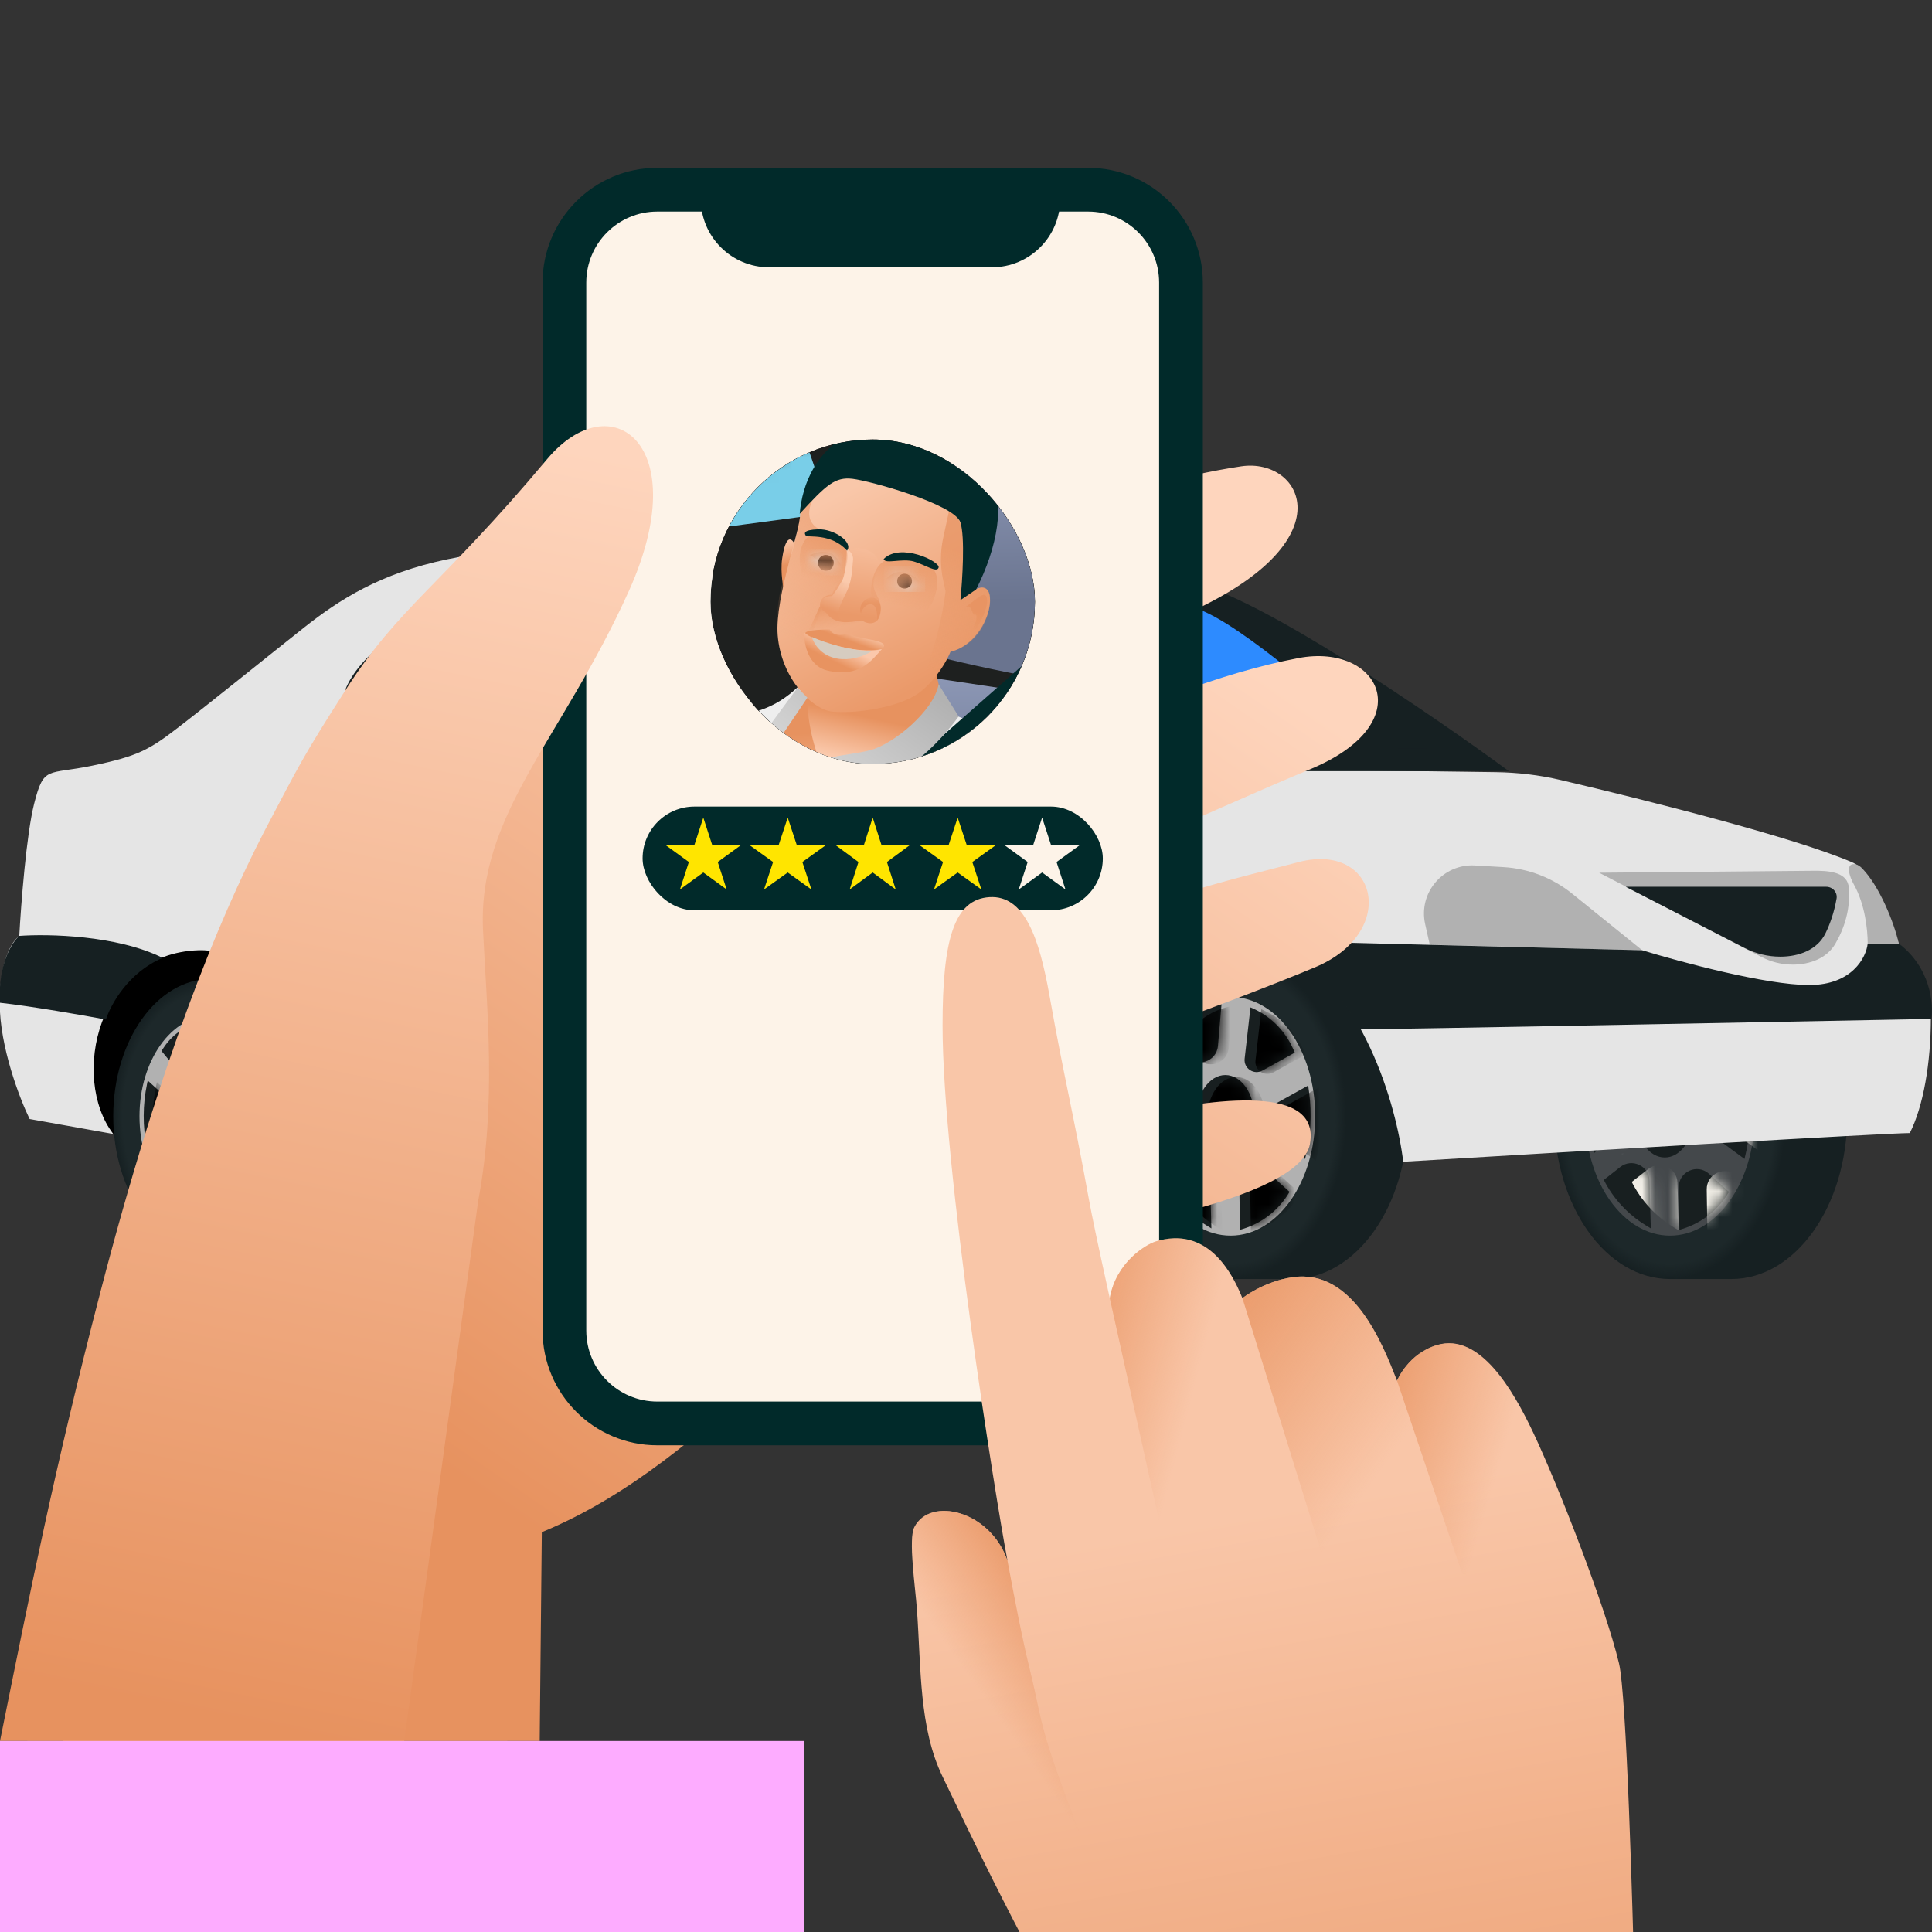 <svg width="150" height="150" viewBox="0 0 150 150" fill="none" xmlns="http://www.w3.org/2000/svg">
<rect x="0" y="0" width="150" height="150" fill="#333333" stroke="none"/>
<g clip-path="url(#clip0_55_8322)">
<path fill-rule="evenodd" clip-rule="evenodd" d="M134.431 99.303L129.658 99.303C129.657 99.303 129.657 99.303 129.657 99.303C124.695 99.303 120.671 93.645 120.671 86.666C120.671 79.687 124.695 74.03 129.657 74.03C129.657 74.03 129.657 74.03 129.658 74.03C129.659 74.03 129.661 74.03 129.663 74.03H134.431C134.431 74.03 134.431 74.03 134.431 74.03C139.394 74.03 143.417 79.687 143.417 86.666C143.417 93.645 139.394 99.303 134.431 99.303C134.431 99.303 134.431 99.303 134.431 99.303Z" fill="#162022"/>
<ellipse cx="129.657" cy="86.666" rx="8.986" ry="12.637" fill="url(#paint0_radial_55_8322)"/>
<ellipse cx="129.658" cy="86.667" rx="6.571" ry="9.267" fill="#44484B"/>
<path d="M126.197 81.973L125.109 80.657L125.352 80.294C126.183 79.056 127.486 78.212 128.956 77.961L128.677 81.199C128.569 82.451 126.997 82.941 126.197 81.973Z" fill="#181F20"/>
<path d="M132.684 91.133L134.235 92.535C133.441 93.908 132.159 94.931 130.645 95.404L130.388 95.484L130.339 92.194C130.321 90.968 131.774 90.31 132.684 91.133Z" fill="#181F20"/>
<path d="M132.893 88.102L135.443 89.98C135.88 88.274 135.983 86.499 135.747 84.754L135.683 84.279L133.044 85.746C132.151 86.242 132.07 87.496 132.893 88.102Z" fill="#181F20"/>
<ellipse cx="129.252" cy="86.666" rx="2.247" ry="3.201" fill="#181F20"/>
<path d="M125.797 90.606L124.519 91.609C125.253 93.059 126.377 94.276 127.764 95.124L128.169 95.372L128.066 91.671C128.034 90.518 126.704 89.894 125.797 90.606Z" fill="#181F20"/>
<path d="M125.19 84.605L123.845 83.381L123.779 83.694C123.378 85.618 123.372 87.604 123.761 89.531L125.208 88.186C126.251 87.217 126.243 85.563 125.19 84.605Z" fill="#181F20"/>
<path d="M132.133 83.117L134.644 81.724L134.488 81.379C133.839 79.942 132.663 78.809 131.202 78.214L130.75 82.193C130.664 82.949 131.468 83.486 132.133 83.117Z" fill="#181F20"/>
<mask id="mask0_55_8322" style="mask-type:alpha" maskUnits="userSpaceOnUse" x="123" y="77" width="13" height="19">
<path d="M126.197 81.973L125.109 80.657L125.352 80.294C126.183 79.055 127.486 78.212 128.956 77.961L128.677 81.199C128.569 82.451 126.997 82.941 126.197 81.973Z" fill="black"/>
<path d="M132.684 91.132L134.235 92.535C133.44 93.908 132.159 94.931 130.645 95.403L130.388 95.484L130.339 92.194C130.321 90.968 131.774 90.31 132.684 91.132Z" fill="black"/>
<path d="M132.893 88.102L135.443 89.98C135.88 88.273 135.983 86.499 135.747 84.753L135.683 84.279L133.044 85.745C132.151 86.242 132.07 87.496 132.893 88.102Z" fill="black"/>
<path d="M125.797 90.605L124.518 91.609C125.253 93.059 126.376 94.276 127.763 95.124L128.169 95.371L128.066 91.671C128.034 90.518 126.704 89.894 125.797 90.605Z" fill="black"/>
<path d="M125.189 84.605L123.845 83.381L123.779 83.693C123.378 85.618 123.371 87.604 123.761 89.531L125.208 88.186C126.251 87.217 126.242 85.563 125.189 84.605Z" fill="black"/>
<path d="M132.133 83.117L134.644 81.724L134.488 81.378C133.839 79.941 132.662 78.809 131.202 78.214L130.749 82.193C130.663 82.949 131.468 83.486 132.133 83.117Z" fill="black"/>
</mask>
<g mask="url(#mask0_55_8322)">
<path d="M128.367 82.13L127.28 80.814L127.523 80.452C128.354 79.213 129.656 78.37 131.127 78.119L130.848 81.357C130.74 82.608 129.168 83.099 128.367 82.13Z" fill="#F3F0E8"/>
<path d="M134.855 91.29L136.406 92.693C135.611 94.065 134.33 95.089 132.816 95.561L132.559 95.641L132.51 92.352C132.492 91.125 133.945 90.467 134.855 91.29Z" fill="#F3F0E8"/>
<path d="M135.064 88.26L137.613 90.137C138.05 88.431 138.154 86.656 137.918 84.911L137.854 84.437L135.215 85.903C134.321 86.399 134.241 87.654 135.064 88.26Z" fill="#F3F0E8"/>
<path d="M127.968 90.763L126.689 91.766C127.424 93.216 128.547 94.433 129.934 95.281L130.34 95.529L130.237 91.828C130.205 90.676 128.874 90.051 127.968 90.763Z" fill="#F3F0E8"/>
<path d="M127.36 84.762L126.015 83.538L125.95 83.851C125.549 85.775 125.542 87.761 125.931 89.688L127.379 88.344C128.422 87.375 128.413 85.721 127.36 84.762Z" fill="#F3F0E8"/>
<path d="M134.304 83.274L136.815 81.881L136.659 81.536C136.009 80.099 134.833 78.966 133.373 78.371L132.92 82.35C132.834 83.106 133.639 83.644 134.304 83.274Z" fill="#F3F0E8"/>
</g>
<path fill-rule="evenodd" clip-rule="evenodd" d="M51.223 99.303L46.449 99.303C46.449 99.303 46.449 99.303 46.449 99.303C41.486 99.303 37.463 93.645 37.463 86.666C37.463 79.687 41.486 74.03 46.449 74.03C46.449 74.03 46.449 74.03 46.449 74.03C46.451 74.03 46.453 74.03 46.454 74.03H51.223C51.223 74.03 51.223 74.03 51.223 74.03C56.186 74.03 60.209 79.687 60.209 86.666C60.209 93.645 56.186 99.303 51.223 99.303C51.223 99.303 51.223 99.303 51.223 99.303Z" fill="#162022"/>
<ellipse cx="46.449" cy="86.666" rx="8.986" ry="12.637" fill="url(#paint1_radial_55_8322)"/>
<ellipse cx="46.449" cy="86.667" rx="6.571" ry="9.267" fill="#44484B"/>
<path d="M42.989 81.973L41.901 80.657L42.144 80.294C42.975 79.056 44.278 78.212 45.748 77.961L45.469 81.199C45.361 82.451 43.789 82.941 42.989 81.973Z" fill="#181F20"/>
<path d="M49.476 91.133L51.027 92.535C50.232 93.908 48.951 94.931 47.437 95.404L47.18 95.484L47.131 92.194C47.113 90.968 48.566 90.31 49.476 91.133Z" fill="#181F20"/>
<path d="M49.685 88.102L52.234 89.98C52.672 88.274 52.775 86.499 52.539 84.754L52.475 84.279L49.836 85.746C48.943 86.242 48.862 87.496 49.685 88.102Z" fill="#181F20"/>
<ellipse cx="46.044" cy="86.666" rx="2.247" ry="3.201" fill="#181F20"/>
<path d="M42.589 90.606L41.31 91.609C42.045 93.059 43.168 94.276 44.555 95.124L44.961 95.372L44.858 91.671C44.826 90.518 43.495 89.894 42.589 90.606Z" fill="#181F20"/>
<path d="M41.981 84.605L40.636 83.381L40.571 83.694C40.17 85.618 40.163 87.604 40.553 89.531L42 88.186C43.043 87.217 43.035 85.563 41.981 84.605Z" fill="#181F20"/>
<path d="M48.925 83.117L51.436 81.724L51.28 81.379C50.63 79.942 49.454 78.809 47.994 78.214L47.541 82.193C47.455 82.949 48.26 83.486 48.925 83.117Z" fill="#181F20"/>
<mask id="mask1_55_8322" style="mask-type:alpha" maskUnits="userSpaceOnUse" x="40" y="77" width="13" height="19">
<path d="M42.989 81.973L41.901 80.657L42.144 80.294C42.975 79.055 44.278 78.212 45.748 77.961L45.469 81.199C45.361 82.451 43.789 82.941 42.989 81.973Z" fill="black"/>
<path d="M49.476 91.132L51.027 92.535C50.233 93.908 48.951 94.931 47.437 95.403L47.18 95.484L47.131 92.194C47.113 90.968 48.566 90.31 49.476 91.132Z" fill="black"/>
<path d="M49.685 88.102L52.235 89.98C52.672 88.273 52.775 86.499 52.539 84.753L52.475 84.279L49.836 85.745C48.943 86.242 48.862 87.496 49.685 88.102Z" fill="black"/>
<path d="M42.589 90.605L41.311 91.609C42.045 93.059 43.169 94.276 44.556 95.124L44.961 95.371L44.858 91.671C44.826 90.518 43.496 89.894 42.589 90.605Z" fill="black"/>
<path d="M41.981 84.605L40.637 83.381L40.572 83.693C40.17 85.618 40.164 87.604 40.553 89.531L42 88.186C43.043 87.217 43.035 85.563 41.981 84.605Z" fill="black"/>
<path d="M48.925 83.117L51.436 81.724L51.28 81.378C50.631 79.941 49.455 78.809 47.994 78.214L47.541 82.193C47.456 82.949 48.26 83.486 48.925 83.117Z" fill="black"/>
</mask>
<g mask="url(#mask1_55_8322)">
<path d="M45.16 82.13L44.072 80.814L44.315 80.452C45.146 79.213 46.449 78.37 47.919 78.119L47.64 81.357C47.532 82.608 45.96 83.099 45.16 82.13Z" fill="#F3F0E8"/>
<path d="M51.647 91.29L53.198 92.693C52.403 94.065 51.122 95.089 49.608 95.561L49.351 95.641L49.302 92.352C49.284 91.125 50.737 90.467 51.647 91.29Z" fill="#F3F0E8"/>
<path d="M51.856 88.26L54.406 90.137C54.843 88.431 54.946 86.656 54.71 84.911L54.646 84.437L52.007 85.903C51.113 86.399 51.033 87.654 51.856 88.26Z" fill="#F3F0E8"/>
<path d="M44.76 90.763L43.481 91.766C44.216 93.216 45.339 94.433 46.726 95.281L47.132 95.529L47.029 91.828C46.997 90.676 45.666 90.051 44.76 90.763Z" fill="#F3F0E8"/>
<path d="M44.152 84.762L42.807 83.538L42.742 83.851C42.341 85.775 42.334 87.761 42.724 89.688L44.171 88.344C45.214 87.375 45.205 85.721 44.152 84.762Z" fill="#F3F0E8"/>
<path d="M51.096 83.274L53.607 81.881L53.451 81.536C52.801 80.099 51.625 78.966 50.165 78.371L49.712 82.35C49.626 83.106 50.431 83.644 51.096 83.274Z" fill="#F3F0E8"/>
</g>
<path d="M6.875 66.906H117.144V89.381L84.707 89.605L57.152 87.33L8.793 88.041L2.893 79.701L6.875 66.906Z" fill="black"/>
<path fill-rule="evenodd" clip-rule="evenodd" d="M20.402 97.329H16.374C16.374 97.329 16.374 97.329 16.374 97.329C12.187 97.329 8.792 92.555 8.792 86.666C8.792 80.778 12.187 76.004 16.374 76.004C16.377 76.004 16.379 76.004 16.381 76.004H20.402C20.402 76.004 20.402 76.004 20.402 76.004C24.59 76.004 27.984 80.778 27.984 86.667C27.984 92.555 24.59 97.329 20.402 97.329C20.402 97.329 20.402 97.329 20.402 97.329Z" fill="#162022"/>
<ellipse cx="16.374" cy="86.666" rx="7.582" ry="10.662" fill="url(#paint2_radial_55_8322)"/>
<ellipse cx="16.374" cy="86.667" rx="5.544" ry="7.819" fill="#B1B1B1"/>
<path d="M13.113 82.293L12.536 81.596L12.741 81.29C13.442 80.245 14.542 79.533 15.782 79.322L15.593 81.52C15.485 82.771 13.913 83.262 13.113 82.293Z" fill="#181F20"/>
<path d="M19.302 90.773L20.237 91.619C19.566 92.777 18.485 93.64 17.208 94.039L16.991 94.106L16.957 91.835C16.939 90.608 18.392 89.95 19.302 90.773Z" fill="#181F20"/>
<path d="M19.38 88.081L21.256 89.462C21.624 88.023 21.712 86.525 21.512 85.053L21.458 84.653L19.53 85.724C18.637 86.22 18.556 87.475 19.38 88.081Z" fill="#181F20"/>
<ellipse cx="16.032" cy="86.667" rx="1.895" ry="2.701" fill="#181F20"/>
<path d="M12.775 90.259L12.039 90.837C12.658 92.06 13.606 93.087 14.777 93.802L15.119 94.012L15.044 91.324C15.012 90.172 13.681 89.547 12.775 90.259Z" fill="#181F20"/>
<path d="M12.299 84.649L11.47 83.894L11.415 84.158C11.076 85.782 11.07 87.457 11.399 89.083L12.317 88.23C13.36 87.261 13.352 85.607 12.299 84.649Z" fill="#181F20"/>
<path d="M18.712 83.534L20.582 82.496L20.45 82.205C19.902 80.993 18.91 80.037 17.678 79.535L17.328 82.61C17.242 83.366 18.046 83.903 18.712 83.534Z" fill="#181F20"/>
<mask id="mask2_55_8322" style="mask-type:alpha" maskUnits="userSpaceOnUse" x="11" y="79" width="11" height="16">
<path d="M13.113 82.293L12.536 81.596L12.741 81.29C13.442 80.245 14.542 79.533 15.782 79.321L15.593 81.52C15.485 82.771 13.913 83.261 13.113 82.293Z" fill="black"/>
<path d="M19.302 90.773L20.237 91.618C19.566 92.776 18.485 93.64 17.208 94.039L16.991 94.106L16.957 91.835C16.939 90.608 18.392 89.95 19.302 90.773Z" fill="black"/>
<path d="M19.38 88.081L21.256 89.462C21.624 88.022 21.712 86.525 21.512 85.052L21.458 84.652L19.53 85.724C18.637 86.22 18.556 87.474 19.38 88.081Z" fill="black"/>
<ellipse cx="16.032" cy="86.666" rx="1.895" ry="2.701" fill="black"/>
<path d="M12.775 90.259L12.039 90.837C12.658 92.06 13.606 93.087 14.777 93.802L15.119 94.012L15.044 91.324C15.012 90.172 13.681 89.547 12.775 90.259Z" fill="black"/>
<path d="M12.299 84.649L11.47 83.894L11.415 84.158C11.076 85.782 11.071 87.457 11.399 89.083L12.317 88.23C13.36 87.261 13.352 85.607 12.299 84.649Z" fill="black"/>
<path d="M18.712 83.534L20.582 82.496L20.45 82.205C19.902 80.993 18.91 80.037 17.678 79.535L17.328 82.61C17.242 83.366 18.047 83.903 18.712 83.534Z" fill="black"/>
</mask>
<g mask="url(#mask2_55_8322)">
<path d="M13.824 82.417L13.247 81.719L13.452 81.413C14.153 80.368 15.253 79.656 16.493 79.445L16.304 81.643C16.196 82.894 14.624 83.385 13.824 82.417Z" fill="black"/>
<path d="M20.013 90.896L20.948 91.742C20.277 92.9 19.196 93.764 17.919 94.162L17.701 94.23L17.668 91.958C17.65 90.732 19.103 90.073 20.013 90.896Z" fill="black"/>
<path d="M20.091 88.204L21.967 89.585C22.335 88.146 22.422 86.648 22.224 85.176L22.169 84.776L20.241 85.847C19.348 86.343 19.268 87.598 20.091 88.204Z" fill="black"/>
<ellipse cx="16.743" cy="86.79" rx="1.895" ry="2.701" fill="black"/>
<path d="M13.486 90.382L12.75 90.96C13.369 92.184 14.317 93.21 15.488 93.926L15.83 94.135L15.755 91.447C15.723 90.295 14.393 89.671 13.486 90.382Z" fill="black"/>
<path d="M13.01 84.772L12.181 84.018L12.126 84.281C11.787 85.905 11.782 87.581 12.11 89.206L13.028 88.354C14.071 87.384 14.063 85.73 13.01 84.772Z" fill="black"/>
<path d="M19.423 83.657L21.293 82.62L21.161 82.328C20.613 81.116 19.621 80.16 18.389 79.658L18.039 82.733C17.953 83.489 18.758 84.026 19.423 83.657Z" fill="black"/>
</g>
<path fill-rule="evenodd" clip-rule="evenodd" d="M100.316 99.303L95.542 99.303C90.579 99.303 86.556 93.645 86.556 86.666C86.556 79.687 90.579 74.03 95.542 74.03C95.544 74.03 95.546 74.03 95.549 74.03H100.316C100.316 74.03 100.316 74.03 100.316 74.03C105.279 74.03 109.302 79.687 109.302 86.666C109.302 93.645 105.279 99.303 100.316 99.303C100.316 99.303 100.316 99.303 100.316 99.303Z" fill="#162022"/>
<ellipse cx="95.542" cy="86.666" rx="8.986" ry="12.637" fill="url(#paint3_radial_55_8322)"/>
<ellipse cx="95.542" cy="86.666" rx="6.571" ry="9.267" fill="#B1B1B1"/>
<path d="M92.081 81.973L90.993 80.657L91.236 80.294C92.067 79.056 93.37 78.212 94.84 77.961L94.561 81.199C94.453 82.451 92.881 82.941 92.081 81.973Z" fill="#181F20"/>
<path d="M98.568 91.132L100.119 92.535C99.325 93.908 98.043 94.931 96.529 95.404L96.272 95.484L96.223 92.194C96.205 90.968 97.658 90.31 98.568 91.132Z" fill="#181F20"/>
<path d="M98.778 88.102L101.327 89.98C101.764 88.274 101.867 86.499 101.631 84.754L101.567 84.279L98.928 85.745C98.035 86.242 97.955 87.496 98.778 88.102Z" fill="#181F20"/>
<ellipse cx="95.136" cy="86.666" rx="2.247" ry="3.201" fill="#181F20"/>
<path d="M91.681 90.606L90.403 91.609C91.137 93.059 92.261 94.276 93.648 95.124L94.053 95.372L93.951 91.671C93.918 90.518 92.588 89.894 91.681 90.606Z" fill="#181F20"/>
<path d="M91.074 84.605L89.729 83.381L89.664 83.694C89.262 85.618 89.256 87.604 89.645 89.531L91.092 88.186C92.135 87.217 92.127 85.563 91.074 84.605Z" fill="#181F20"/>
<path d="M98.017 83.117L100.528 81.724L100.372 81.379C99.723 79.942 98.547 78.809 97.087 78.214L96.634 82.193C96.548 82.949 97.352 83.486 98.017 83.117Z" fill="#181F20"/>
<mask id="mask3_55_8322" style="mask-type:alpha" maskUnits="userSpaceOnUse" x="89" y="77" width="13" height="19">
<path d="M92.081 81.973L90.993 80.657L91.236 80.294C92.067 79.055 93.37 78.212 94.84 77.961L94.561 81.199C94.453 82.451 92.881 82.941 92.081 81.973Z" fill="black"/>
<path d="M98.568 91.132L100.119 92.535C99.325 93.908 98.043 94.931 96.529 95.403L96.272 95.484L96.224 92.194C96.205 90.968 97.659 90.31 98.568 91.132Z" fill="black"/>
<path d="M98.778 88.102L101.327 89.98C101.764 88.273 101.867 86.499 101.631 84.753L101.567 84.279L98.928 85.745C98.035 86.242 97.955 87.496 98.778 88.102Z" fill="black"/>
<ellipse cx="95.137" cy="86.666" rx="2.247" ry="3.201" fill="black"/>
<path d="M91.681 90.605L90.403 91.609C91.137 93.059 92.261 94.276 93.648 95.124L94.053 95.371L93.951 91.671C93.919 90.518 92.588 89.894 91.681 90.605Z" fill="black"/>
<path d="M91.074 84.605L89.729 83.381L89.664 83.693C89.262 85.618 89.256 87.604 89.645 89.531L91.092 88.186C92.135 87.217 92.127 85.563 91.074 84.605Z" fill="black"/>
<path d="M98.017 83.117L100.528 81.724L100.372 81.378C99.723 79.941 98.547 78.809 97.087 78.214L96.634 82.193C96.548 82.949 97.352 83.486 98.017 83.117Z" fill="black"/>
</mask>
<g mask="url(#mask3_55_8322)">
<path d="M92.923 82.119L91.835 80.803L92.079 80.441C92.909 79.202 94.212 78.358 95.683 78.107L95.403 81.346C95.295 82.597 93.724 83.087 92.923 82.119Z" fill="black"/>
<path d="M99.41 91.279L100.962 92.682C100.167 94.054 98.886 95.078 97.372 95.55L97.115 95.63L97.066 92.341C97.048 91.114 98.501 90.456 99.41 91.279Z" fill="black"/>
<path d="M99.62 88.249L102.169 90.126C102.606 88.42 102.71 86.645 102.474 84.9L102.41 84.426L99.771 85.892C98.877 86.388 98.797 87.642 99.62 88.249Z" fill="black"/>
<ellipse cx="95.979" cy="86.813" rx="2.247" ry="3.201" fill="black"/>
<path d="M92.523 90.752L91.245 91.755C91.98 93.205 93.103 94.422 94.49 95.27L94.896 95.518L94.793 91.817C94.761 90.665 93.43 90.04 92.523 90.752Z" fill="black"/>
<path d="M91.916 84.751L90.571 83.527L90.506 83.84C90.105 85.764 90.098 87.75 90.487 89.677L91.934 88.333C92.978 87.364 92.969 85.71 91.916 84.751Z" fill="black"/>
<path d="M98.86 83.263L101.371 81.87L101.215 81.525C100.565 80.088 99.389 78.955 97.929 78.36L97.476 82.339C97.39 83.095 98.194 83.632 98.86 83.263Z" fill="black"/>
</g>
<path d="M2.3 86.88L8.792 88.041C5.452 83.657 7.584 74.038 15.403 73.777C20.58 73.604 23.637 80.886 24.988 86.442C25.427 88.244 26.988 89.605 28.842 89.605H79.762C82.243 89.605 84.073 87.213 83.835 84.743C83.65 82.824 83.638 80.714 84.044 78.895C85.086 74.227 91.27 69.37 99.35 73.35C105.814 76.535 108.441 85.908 108.946 90.197C121.33 89.454 146.534 87.97 148.278 87.97C149.32 85.908 149.913 82.567 149.913 78.99C149.913 76.127 148.254 74.006 147.425 73.303C146.888 71.447 145.401 67.574 143.752 66.93C139.299 65.021 128.037 62.171 121.158 60.558C119.513 60.172 117.838 59.975 116.148 59.952C106.035 59.812 89.373 59.597 87.598 59.632C85.181 59.679 84.091 58.945 81.082 56.528C79.028 54.878 72.618 49.638 68.363 46.153C67.689 45.601 68.067 44.514 68.938 44.505C76.144 44.43 87.963 44.477 92.526 45.131C86.437 43.852 74.377 42.477 67.624 42.43C60.871 42.383 54.403 42.051 50.612 42.098C46.821 42.146 39.902 42.335 34.713 43.425C29.524 44.515 26.349 46.553 23.625 48.709C20.9 50.865 16.09 54.751 13.839 56.48C11.588 58.21 10.712 58.708 7.181 59.442C3.651 60.177 3.414 59.419 2.656 62.38C2.049 64.75 1.629 70.239 1.495 72.687C0.989 73.003 -0.022 74.483 -0.022 77.876C-0.022 81.269 1.526 85.292 2.3 86.88Z" fill="#E5E5E5"/>
<path d="M1.495 72.663C3.73 72.498 9.086 72.607 12.631 74.37C9.958 75.488 8.579 78.026 8.224 79.156C6.494 78.832 2.428 78.118 0.002 77.853C-0.187 74.914 0.918 73.169 1.495 72.663Z" fill="#162022"/>
<path d="M110.649 71.75L111.008 73.351L127.499 73.777L122.064 69.386C120.544 68.158 118.678 67.437 116.728 67.323L114.518 67.195C112.035 67.05 110.104 69.323 110.649 71.75Z" fill="#B1B1B1"/>
<path d="M136.76 74.299L124.158 67.759L140.778 67.608C141.87 67.598 143.284 67.662 143.515 68.73C143.736 70.518 143.174 72.112 142.497 73.272C141.83 74.414 140.507 74.891 139.185 74.891C138.341 74.891 137.509 74.688 136.76 74.299Z" fill="#B1B1B1"/>
<path d="M105.558 79.914C103.454 75.781 100.069 73.611 98.639 73.043L127.498 73.777C130.436 74.677 137.123 76.478 140.459 76.478C143.795 76.478 144.898 74.33 145.008 73.256H147.425C149.908 75.151 150.118 77.947 149.96 79.108C136.218 79.377 108.098 79.914 105.558 79.914Z" fill="#162022"/>
<path d="M135.463 73.606L126.219 68.849H141.783C142.284 68.849 142.676 69.279 142.59 69.772C142.407 70.825 142.089 71.73 141.734 72.456C141.103 73.752 139.666 74.275 138.224 74.275C137.264 74.275 136.317 74.045 135.463 73.606Z" fill="#162022"/>
<path d="M145.008 73.256C145.008 72.172 144.795 70.203 143.933 68.671C143.598 68.077 143.268 67.074 143.95 67.09C144.144 67.094 144.369 67.198 144.606 67.451C145.932 68.835 147.046 71.597 147.425 73.256H145.008Z" fill="#B1B1B1"/>
<path fill-rule="evenodd" clip-rule="evenodd" d="M117.145 59.869C111.15 55.462 97.829 46.359 92.503 45.202C89.338 44.236 73.414 44.152 65.847 44.231L83.403 58.991C84.077 59.558 84.93 59.869 85.811 59.869H117.145ZM51.062 61.764C50.702 57.86 51.418 48.717 51.821 44.634C55.051 44.736 62.085 45.25 64.378 46.482C64.838 46.729 65.349 47.029 65.886 47.369C68.701 49.146 72.276 52.004 73.429 53.993C74.337 55.557 74.413 59.002 74.302 61.336C74.278 61.83 74.246 62.275 74.211 62.641C68.138 62.349 55.005 61.764 51.062 61.764ZM48.338 44.728C48.109 46.024 47.528 49.595 47.035 53.519C46.542 57.443 46.498 60.714 46.537 61.859L26.042 61.456C25.963 59.679 26.009 55.604 26.824 53.519C27.843 50.913 31.504 48.343 35.397 46.33C38.749 44.596 43.176 44.661 46.706 44.712C47.276 44.721 47.823 44.728 48.338 44.728Z" fill="#162022"/>
<mask id="mask4_55_8322" style="mask-type:alpha" maskUnits="userSpaceOnUse" x="26" y="44" width="92" height="19">
<path fill-rule="evenodd" clip-rule="evenodd" d="M117.145 59.868C111.15 55.462 97.83 46.358 92.503 45.202C89.338 44.235 73.414 44.152 65.848 44.231L83.403 58.99C84.078 59.558 84.93 59.868 85.812 59.868H117.145ZM51.063 61.764C50.703 57.859 51.418 48.717 51.821 44.633C55.051 44.736 62.085 45.249 64.379 46.481C64.839 46.729 65.349 47.029 65.887 47.368C68.701 49.146 72.276 52.003 73.43 53.992C74.337 55.556 74.414 59.002 74.302 61.335C74.278 61.83 74.246 62.275 74.212 62.641C68.138 62.348 55.005 61.764 51.063 61.764ZM48.338 44.728C48.109 46.023 47.528 49.595 47.035 53.519C46.542 57.442 46.498 60.714 46.537 61.859L26.042 61.456C25.963 59.679 26.009 55.604 26.824 53.519C27.843 50.912 31.924 48.272 35.427 46.478C38.848 44.726 44.369 44.727 48.076 44.728C48.164 44.728 48.252 44.728 48.338 44.728Z" fill="#162022"/>
</mask>
<g mask="url(#mask4_55_8322)">
<path d="M28.53 55.627H27.323C27.323 54.515 27.736 53.441 28.562 52.695C30.178 51.236 33.298 48.757 37.445 47.046C42.331 45.03 50.316 45.904 51.958 45.904C53.599 45.904 54.05 47.497 53.261 48.327C52.472 49.157 44.263 57.973 44.263 57.973C44.263 56.59 43.907 55.231 43.229 54.026C42.872 53.391 42.201 52.997 41.472 52.997H40.25C39.744 52.997 39.264 53.22 38.937 53.606C38.673 53.917 38.529 54.311 38.529 54.719V57.641H34.761V57.444C34.761 56.042 34.355 54.67 33.592 53.493C33.257 52.977 32.684 52.666 32.069 52.666H30.582C30.142 52.666 29.713 52.807 29.36 53.069C28.838 53.456 28.53 54.068 28.53 54.718V55.627Z" fill="#2D8BFF"/>
<path d="M69.18 46.771C61.896 46.572 61.589 54.947 62.379 59.374C65.871 59.645 74.34 59.611 80.277 57.316C78.032 48.274 78.285 47.021 69.18 46.771Z" fill="#2D8BFF"/>
</g>
<path d="M87.338 59.679L83.57 49.562L87.843 49.463C88.787 49.441 89.468 48.55 89.24 47.633C89.105 47.088 88.672 46.667 88.123 46.547L86.523 46.198C86.05 46.095 86.11 45.616 86.591 45.674C88.689 45.927 91.278 46.469 93.593 47.524C97.46 49.287 105.361 56.362 108.828 59.679H87.338Z" fill="#2D8BFF"/>
<rect x="26.989" y="74.014" width="50.942" height="1.99" rx="0.995" fill="#162022"/>
<path d="M71.388 62.49L73.895 62.621C75.752 62.719 77.475 61.653 78.217 59.948C78.684 58.877 78.012 57.655 76.858 57.474L70.435 56.468C69.046 56.251 67.79 57.325 67.79 58.732C67.79 59.18 67.921 59.618 68.168 59.992L68.858 61.04C69.423 61.898 70.362 62.436 71.388 62.49Z" fill="#162022"/>
<path d="M110.771 58.139H86.508V59.845H110.771V58.139Z" fill="#162022"/>
<path d="M100.967 55.399C96.625 55.399 93.106 57.008 93.106 58.993H108.828C108.828 57.008 105.308 55.399 100.967 55.399Z" fill="#162022"/>
<path d="M91.231 48.032C104.889 42.316 101.194 35.486 96.367 36.206C87.067 37.593 75.212 42.333 64.863 46.528C54.514 50.723 32.147 63.521 32.147 63.521L4.853 135.184L41.902 135.169L42.066 118.959C55.939 113.243 63.899 99.273 74.204 97.565C84.51 95.857 100.914 93.284 101.707 88.802C102.588 83.823 93.048 85.541 88.076 86.633C83.105 87.726 74.204 88.802 74.204 88.802L73.931 88.33C73.228 87.117 73.802 85.565 75.125 85.101C80.879 83.083 94.93 78.102 102.113 75.093C108.629 72.365 106.94 65.338 100.824 66.932C94.708 68.526 95.175 68.296 85.86 71.253C79.181 73.373 73.807 75.292 69.447 77.066L69.295 76.763C68.729 75.636 69.198 74.269 70.346 73.744C76.494 70.931 94.551 62.696 101.707 59.73C110.396 56.13 107.099 49.9 100.824 51.089C94.549 52.278 88.757 54.821 80.898 57.805C73.04 60.789 62.666 66.477 62.666 66.477L62.003 65.24C61.475 64.256 61.756 63.045 62.695 62.439C66.193 60.184 75.453 54.636 91.231 48.032Z" fill="url(#paint4_linear_55_8322)"/>
<path d="M43.822 21.942C43.822 17.957 47.05 14.727 51.033 14.727H84.48C88.463 14.727 91.691 17.957 91.691 21.942V103.3C91.691 107.285 88.463 110.515 84.48 110.515H51.033C47.05 110.515 43.822 107.285 43.822 103.3V21.942Z" fill="#FDF3E8"/>
<path fill-rule="evenodd" clip-rule="evenodd" d="M42.125 21.942C42.125 17.02 46.113 13.03 51.033 13.03H84.48C89.4 13.03 93.388 17.02 93.388 21.942V103.3C93.388 108.222 89.4 112.212 84.48 112.212H51.033C46.113 112.212 42.125 108.222 42.125 103.3V21.942ZM51.033 16.425C47.987 16.425 45.518 18.895 45.518 21.942V103.3C45.518 106.347 47.987 108.817 51.033 108.817H84.48C87.525 108.817 89.994 106.347 89.994 103.3V21.942C89.994 18.895 87.525 16.425 84.48 16.425H51.033Z" fill="#012A2A"/>
<path d="M55.894 14.81H80.83V15.446C80.83 17.555 79.121 19.265 77.013 19.265H59.711C57.603 19.265 55.894 17.555 55.894 15.446V14.81Z" fill="#012A2A"/>
<path fill-rule="evenodd" clip-rule="evenodd" d="M54.409 13.325H82.315V15.446C82.315 18.376 79.941 20.751 77.013 20.751H59.711C56.783 20.751 54.409 18.376 54.409 15.446V13.325ZM57.538 16.296C57.877 17.165 58.722 17.78 59.711 17.78H77.013C78.002 17.78 78.847 17.165 79.186 16.296H57.538Z" fill="#012A2A"/>
<g clip-path="url(#clip1_55_8322)">
<rect x="55.161" y="34.125" width="25.191" height="25.191" rx="12.596" fill="white"/>
<path d="M90.812 24.558C64.781 24.558 41.78 42.66 26.393 74.698L62.954 36.862L49.84 85.775L95.487 68.462C94.134 56.127 90.812 24.558 90.812 24.558Z" fill="black"/>
<rect width="71.088" height="71.088" transform="translate(24.398 21.503)" fill="#F3F0E8"/>
<path d="M90.002 24.408C65.251 24.408 43.38 41.62 28.75 72.084L63.514 36.108L51.044 82.616L94.447 66.154C93.161 54.426 90.002 24.408 90.002 24.408Z" fill="black"/>
<mask id="mask5_55_8322" style="mask-type:alpha" maskUnits="userSpaceOnUse" x="25" y="28" width="66" height="55">
<path d="M90.675 67.661L51.038 82.617C50.04 72.276 31.157 71.282 25.203 75.773C32.072 59.292 42.347 47.142 56.995 37.377C65.967 31.396 75.688 29.339 82.623 28.729C84.608 28.555 86.314 30.043 86.544 32.023L90.675 67.661Z" fill="black"/>
</mask>
<g mask="url(#mask5_55_8322)">
<rect x="16.86" y="25.756" width="82.811" height="59.206" fill="#1E201F"/>
<path d="M55.805 40.98L56.881 35.137L62.148 33.061L64.455 39.827L55.805 40.98Z" fill="#79CEE8"/>
<path d="M54.536 41.057L55.459 36.098L49.231 41.634L54.536 41.057Z" fill="#79CEE8"/>
<path d="M73.144 36.444C74.566 34.791 83.486 35.021 88.253 36.444C88.894 40.826 90.114 50.292 89.867 53.09C87.684 54.29 77.45 52.155 72.606 50.938C72.311 46.657 72.006 37.766 73.144 36.444Z" fill="url(#paint5_linear_55_8322)"/>
<path d="M90.79 55.513C88.253 55.077 80.702 53.844 70.799 52.399L78.334 72.083L90.79 69.353V55.513Z" fill="url(#paint6_linear_55_8322)"/>
<path d="M53.421 57.55C57.227 54.706 59.265 56.282 62.533 52.745C63.109 55.59 67.196 57.727 73.347 55.343C78.653 56.15 86.039 67.641 85.731 70.909C85.485 73.523 67.479 79.592 58.419 82.617C55.241 80.207 48.731 74.443 48.116 70.66C48.231 67.854 49.615 60.395 53.421 57.55Z" fill="url(#paint7_linear_55_8322)"/>
<path d="M60.111 57.627L62.687 53.936L63.648 53.744L63.725 59.165L63.648 59.857L60.918 59.28L60.111 57.627Z" fill="url(#paint8_linear_55_8322)"/>
<path d="M53.152 74.774L85.831 45.978L88.445 47.285L56.535 75.62L53.152 74.774Z" fill="#022A2A"/>
<path d="M63.801 59.434C63.34 58.383 62.556 56.236 62.648 52.975C65.601 55.251 70.491 53.078 72.567 51.707L72.875 53.129L73.797 55.551L70.337 57.935L63.801 59.434Z" fill="url(#paint9_linear_55_8322)"/>
<path d="M60.726 43.364C60.918 42.018 61.303 41.365 61.764 42.364L60.957 46.247C60.816 45.735 60.572 44.44 60.726 43.364Z" fill="url(#paint10_linear_55_8322)"/>
<path d="M64.57 55.244C63.033 55.051 60.649 52.668 60.38 49.323C60.137 46.304 62.304 40.734 62.112 39.849C62.179 39.543 62.215 39.347 62.264 39.058C62.264 38.853 62.602 38.174 63.955 37.097C65.647 35.752 70.76 37.712 73.528 39.058C76.296 40.404 75.258 44.94 74.912 46.363C76.527 44.863 77.18 45.825 76.719 47.554C76.042 49.707 74.489 50.476 73.797 50.592C73.554 51.22 72.736 52.729 71.414 53.744C69.76 55.013 66.108 55.436 64.57 55.244Z" fill="url(#paint11_linear_55_8322)"/>
<path opacity="0.7" d="M64.993 41.672C64.34 41.288 61.918 41.134 63.187 38.558L62.148 39.788C62.11 40.327 61.825 42.018 60.995 44.479C59.957 47.554 59.995 50.284 62.418 54.09C61.956 52.275 63.199 51.822 63.879 51.822L62.994 49.361L63.879 46.939C64.391 46.734 65.524 45.955 65.954 44.479C66.493 42.633 65.647 42.057 64.993 41.672Z" fill="url(#paint12_linear_55_8322)"/>
<path opacity="0.7" d="M64.993 49.669C65.327 49.105 66.262 48.039 67.339 48.285L63.84 46.67L62.533 49.515L64.993 49.669Z" fill="url(#paint13_linear_55_8322)"/>
<path opacity="0.7" d="M74.528 46.632C74.797 44.684 75.489 40.288 73.682 39.673L73.226 41.78C72.995 42.849 72.994 43.956 73.224 45.026L73.413 45.901C73.221 47.683 72.237 52.429 70.606 54.244C71.798 53.783 73.105 52.283 73.797 50.592C76.373 49.977 76.873 47.285 76.873 46.632C76.873 45.978 76.674 45.428 75.943 45.697C75.359 45.912 74.733 46.414 74.528 46.632Z" fill="url(#paint14_linear_55_8322)"/>
<path d="M64.609 46.17C64.648 45.748 66.032 44.325 65.801 43.133C65.686 41.98 68.877 42.633 68.108 44.286C67.339 45.94 68.338 46.017 68.377 47.208C68.415 48.4 67.608 48.631 66.916 48.169C65.916 48.323 64.878 48.554 64.109 47.554C63.225 47.093 63.802 46.132 64.609 46.17Z" fill="url(#paint15_linear_55_8322)"/>
<path opacity="0.7" d="M64.602 46.275C64.812 46.008 65.095 45.607 65.403 45.03C65.71 44.453 65.724 42.749 65.724 42.749L65.109 41.826L66.043 42.885C66.183 43.043 66.251 43.252 66.232 43.463L66.153 44.334C66.098 44.94 65.948 45.532 65.673 46.075C65.251 46.907 64.796 47.834 65.263 48.131C64.555 48.193 64.301 47.772 64.263 47.554C64.045 47.529 63.704 47.323 63.735 46.831C63.766 46.339 64.307 46.288 64.602 46.275Z" fill="url(#paint16_linear_55_8322)"/>
<path opacity="0.7" d="M64.724 41.826C66.07 42.441 65.954 43.056 65.378 45.171C65.596 45.299 65.678 45.702 64.263 46.286C62.494 47.016 61.764 43.672 62.225 42.48C62.687 41.288 63.379 41.211 64.724 41.826Z" fill="url(#paint17_linear_55_8322)"/>
<path opacity="0.7" d="M67.646 45.517C67.992 43.095 69.415 42.825 72.144 43.902C73.336 44.632 72.644 46.862 71.645 47.862C70.645 48.861 67.3 47.939 67.646 45.517Z" fill="url(#paint18_linear_55_8322)"/>
<path d="M74.428 55.62L72.874 53.129C72.528 55.128 69.453 57.742 67.569 58.242C65.685 58.742 63.225 58.588 63.186 60.011C63.094 58.925 61.431 58.38 60.611 58.242V57.243L62.687 54.167L61.918 53.398L59.419 56.781C59.226 57.986 59.28 60.426 61.033 60.549C63.225 60.703 63.763 61.548 64.07 63.279C64.501 62.325 63.891 60.959 63.532 60.395L63.763 59.549C65.596 59.819 69.614 60.111 71.029 59.127C72.444 58.142 73.89 56.389 74.428 55.62Z" fill="url(#paint19_linear_55_8322)"/>
<path opacity="0.7" d="M65.378 44.171C65.07 43.133 64.416 42.441 62.879 43.095C63.74 43.679 64.903 44.056 65.378 44.171Z" fill="url(#paint20_linear_55_8322)"/>
<path opacity="0.7" d="M71.606 45.363C70.914 44.479 69.684 43.979 68.799 44.94C70.43 45.432 71.35 45.427 71.606 45.363Z" fill="url(#paint21_linear_55_8322)"/>
<mask id="mask6_55_8322" style="mask-type:alpha" maskUnits="userSpaceOnUse" x="62" y="43" width="10" height="3">
<path d="M68.799 44.94C69.977 44.478 70.764 44.698 71.567 45.363C70.491 45.786 69.261 45.286 68.799 44.94Z" fill="black"/>
<path d="M65.339 44.172C64.776 43.172 63.64 43.172 62.764 43.172C63.379 44.156 64.737 44.248 65.339 44.172Z" fill="black"/>
</mask>
<g mask="url(#mask6_55_8322)">
<rect x="62.456" y="42.672" width="3.229" height="1.999" fill="#D9D9D9"/>
<rect x="68.605" y="43.963" width="3.229" height="1.999" fill="#D9D9D9"/>
<circle cx="64.118" cy="43.697" r="0.615" fill="black"/>
<circle cx="70.231" cy="45.119" r="0.577" fill="black"/>
</g>
<path opacity="0.7" d="M76.642 46.594C76.566 45.748 76.066 46.325 74.912 47.17C75.528 46.74 75.412 47.939 75.758 47.709C76.066 48.055 75.182 49.708 74.297 50.015C75.489 49.861 76.719 47.44 76.642 46.594Z" fill="url(#paint22_linear_55_8322)"/>
<path d="M63.532 41.096C64.763 41.057 66.262 42.095 65.762 42.749C64.532 41.365 62.687 41.749 62.571 41.595C62.456 41.441 62.302 41.134 63.532 41.096Z" fill="#022A2A"/>
<path d="M70.953 43.594C70.03 43.325 68.723 43.825 68.608 43.402C69.915 42.095 72.99 43.594 72.875 44.056C72.76 44.517 71.875 43.864 70.953 43.594Z" fill="#022A2A"/>
<path opacity="0.7" d="M67.608 46.401C68.108 46.324 68.761 46.939 68.108 48.169C68.184 46.286 67.031 46.862 66.839 47.631C66.608 47.016 67.108 46.478 67.608 46.401Z" fill="url(#paint23_linear_55_8322)"/>
<path opacity="0.6" d="M89.684 55.515C79.817 57.352 57.312 66.438 46.227 84.703L91.164 67.639L89.684 55.515Z" fill="#79CEE8"/>
<path d="M76.873 36.444C78.103 39.02 77.44 42.496 75.787 45.764L74.566 46.593C74.72 45.056 74.935 41.695 74.566 40.557C74.105 39.135 67.531 37.328 66.185 37.174C64.84 37.02 64.165 37.625 62.089 39.893C62.282 37.625 63.34 34.714 66.762 33.253C70.183 31.792 75.643 33.868 76.873 36.444Z" fill="#022A2A"/>
</g>
<path d="M64.412 48.873C62.904 48.873 62.431 49.054 62.549 49.186C63.733 50.514 67.285 50.632 68.469 50.395C69.333 49.65 66.693 49.685 65.785 49.187C65.314 49.383 64.686 49.343 64.412 48.873Z" fill="url(#paint24_linear_55_8322)"/>
<path d="M64.207 52.053C63.069 51.778 62.431 50.584 62.431 49.093C62.904 49.685 66.693 50.869 68.469 50.395C67.684 51.259 66.724 52.66 64.207 52.053Z" fill="url(#paint25_linear_55_8322)"/>
<path d="M63.023 49.448C63.733 51.461 66.101 51.579 67.759 50.514C66.338 50.632 64.088 49.922 63.023 49.448Z" fill="#D6CCC0"/>
</g>
<rect x="49.891" y="62.621" width="35.731" height="8.054" rx="4.027" fill="#012A2A"/>
<path d="M54.604 63.478L55.296 65.609H57.538L55.724 66.927L56.417 69.058L54.604 67.741L52.791 69.058L53.483 66.927L51.67 65.609H53.911L54.604 63.478Z" fill="#FFE500"/>
<path d="M61.159 63.478L61.861 65.609H64.133L62.295 66.927L62.997 69.058L61.159 67.741L59.32 69.058L60.023 66.927L58.184 65.609H60.456L61.159 63.478Z" fill="#FFE500"/>
<path d="M67.756 63.478L68.439 65.609H70.649L68.861 66.927L69.544 69.058L67.756 67.741L65.969 69.058L66.651 66.927L64.864 65.609H67.073L67.756 63.478Z" fill="#FFE500"/>
<path d="M74.354 63.478L75.056 65.609H77.329L75.49 66.927L76.193 69.058L74.354 67.741L72.516 69.058L73.218 66.927L71.38 65.609H73.652L74.354 63.478Z" fill="#FFE500"/>
<path d="M80.909 63.478L81.602 65.609H83.843L82.03 66.927L82.722 69.058L80.909 67.741L79.096 69.058L79.788 66.927L77.975 65.609H80.216L80.909 63.478Z" fill="#FDF3E8"/>
<path d="M37.125 93.253C38.573 85.572 37.788 78.274 37.502 72.228C37.074 63.179 43.669 57.327 48.821 45.894C53.974 34.462 47.434 29.732 42.48 35.645C34.222 45.5 30.985 47.077 26.823 53.582C23.545 58.706 23.326 59.214 20.482 64.62C16.931 71.526 12.441 82.408 7.798 100.296C4.187 114.212 2.378 123.398 0 135.169L31.382 135.184" fill="url(#paint26_linear_55_8322)"/>
<path d="M0 135.169H62.407V153H0V135.169Z" fill="#FDACFF"/>
<path d="M70.989 118.572C72.204 116.17 76.878 117.257 78.222 121.179C77.282 116.282 73.18 90.615 73.18 79.605C73.18 72.92 74.09 69.826 76.816 69.654C79.541 69.482 80.687 72.83 81.483 77.304C82.623 83.713 83.253 86.014 84.534 93.066C84.772 94.381 85.185 96.353 86.162 100.79C86.65 97.996 88.972 96.602 89.786 96.368C91.251 95.945 94.345 95.531 96.461 100.79C96.461 100.79 98.089 99.49 100.369 99.161C105.09 98.481 107.369 104.42 108.466 107.199C108.466 107.199 109.323 105.078 111.602 104.42C114.858 103.481 117.427 107.809 119.055 111.26C120.965 115.309 124.629 124.67 125.698 129.14C126.281 131.577 126.747 147.659 126.95 155.84C127.029 159.002 127.574 162.127 128.584 165.121L136.512 188.627H96.461L94.716 180.882C93.147 173.922 89.4 167.763 85.7 161.68L85.672 161.635C79.711 151.835 75.013 141.714 73.18 137.934C71.346 134.154 71.517 129.519 71.195 125.014C71.06 123.123 70.513 119.513 70.989 118.572Z" fill="url(#paint27_linear_55_8322)"/>
<path d="M70.99 118.573C72.204 116.171 76.878 117.258 78.223 121.18C78.731 123.93 79.353 127.188 79.985 129.743C80.776 132.936 80.656 133.856 82.721 139.372C84.372 143.784 84.904 145.283 86.162 148.288L85.672 161.636C79.711 151.836 75.013 141.715 73.18 137.935C71.346 134.155 71.517 129.52 71.195 125.015C71.06 123.124 70.514 119.514 70.99 118.573Z" fill="url(#paint28_linear_55_8322)"/>
<path d="M89.787 96.368C91.252 95.945 94.345 95.531 96.462 100.79L103.094 122.155L91.046 122.812L86.162 100.79C86.651 97.997 88.972 96.603 89.787 96.368Z" fill="url(#paint29_linear_55_8322)"/>
<path d="M100.369 99.161C105.09 98.48 107.369 104.42 108.467 107.199L113.513 122.154L103.094 122.154L96.461 100.789C96.461 100.789 98.089 99.489 100.369 99.161Z" fill="url(#paint30_linear_55_8322)"/>
<path d="M119.055 111.26C120.965 115.309 124.628 124.671 125.697 129.141L113.513 122.154L108.466 107.199C108.466 107.199 109.323 105.078 111.602 104.42C114.858 103.481 117.427 107.809 119.055 111.26Z" fill="url(#paint31_linear_55_8322)"/>
</g>
<defs>
<radialGradient id="paint0_radial_55_8322" cx="0" cy="0" r="1" gradientUnits="userSpaceOnUse" gradientTransform="translate(129.657 86.666) rotate(90) scale(12.637 8.986)">
<stop offset="0.904" stop-color="#1D282A"/>
<stop offset="1" stop-color="#1D282A" stop-opacity="0"/>
</radialGradient>
<radialGradient id="paint1_radial_55_8322" cx="0" cy="0" r="1" gradientUnits="userSpaceOnUse" gradientTransform="translate(46.449 86.666) rotate(90) scale(12.637 8.986)">
<stop offset="0.904" stop-color="#1D282A"/>
<stop offset="1" stop-color="#1D282A" stop-opacity="0"/>
</radialGradient>
<radialGradient id="paint2_radial_55_8322" cx="0" cy="0" r="1" gradientUnits="userSpaceOnUse" gradientTransform="translate(16.374 86.666) rotate(90) scale(10.662 7.582)">
<stop offset="0.904" stop-color="#1D282A"/>
<stop offset="1" stop-color="#1D282A" stop-opacity="0"/>
</radialGradient>
<radialGradient id="paint3_radial_55_8322" cx="0" cy="0" r="1" gradientUnits="userSpaceOnUse" gradientTransform="translate(95.542 86.666) rotate(90) scale(12.637 8.986)">
<stop offset="0.904" stop-color="#1D282A"/>
<stop offset="1" stop-color="#1D282A" stop-opacity="0"/>
</radialGradient>
<linearGradient id="paint4_linear_55_8322" x1="106.988" y1="58.565" x2="58.018" y2="130.126" gradientUnits="userSpaceOnUse">
<stop stop-color="#FED5BD"/>
<stop stop-color="#FED5BD"/>
<stop offset="0" stop-color="#FED5BD"/>
<stop offset="1" stop-color="#E7925F"/>
</linearGradient>
<linearGradient id="paint5_linear_55_8322" x1="68.758" y1="32.163" x2="68.956" y2="46.773" gradientUnits="userSpaceOnUse">
<stop stop-color="#96A1C0"/>
<stop offset="1" stop-color="#6A748F"/>
</linearGradient>
<linearGradient id="paint6_linear_55_8322" x1="66.73" y1="49.01" x2="66.934" y2="64.85" gradientUnits="userSpaceOnUse">
<stop stop-color="#96A1C0"/>
<stop offset="1" stop-color="#6A748F"/>
</linearGradient>
<linearGradient id="paint7_linear_55_8322" x1="63.417" y1="62.933" x2="61.286" y2="82.375" gradientUnits="userSpaceOnUse">
<stop stop-color="#EEEEEE"/>
<stop offset="1" stop-color="#B2B2B2"/>
</linearGradient>
<linearGradient id="paint8_linear_55_8322" x1="54.921" y1="66.354" x2="54.359" y2="57.452" gradientUnits="userSpaceOnUse">
<stop stop-color="#FFD6BE"/>
<stop offset="1" stop-color="#E7925F"/>
</linearGradient>
<linearGradient id="paint9_linear_55_8322" x1="64.291" y1="59.439" x2="65.249" y2="55.122" gradientUnits="userSpaceOnUse">
<stop stop-color="#FFD6BE"/>
<stop offset="0.978" stop-color="#E7925F"/>
</linearGradient>
<linearGradient id="paint10_linear_55_8322" x1="60.688" y1="41.48" x2="61.286" y2="43.81" gradientUnits="userSpaceOnUse">
<stop stop-color="#FFD6BE"/>
<stop offset="1" stop-color="#E7925F"/>
</linearGradient>
<linearGradient id="paint11_linear_55_8322" x1="65.469" y1="38.226" x2="72.965" y2="52.477" gradientUnits="userSpaceOnUse">
<stop stop-color="#F9C7A9"/>
<stop offset="1" stop-color="#EA9969"/>
</linearGradient>
<linearGradient id="paint12_linear_55_8322" x1="64.483" y1="38.564" x2="59.114" y2="48.374" gradientUnits="userSpaceOnUse">
<stop stop-color="#EA9868"/>
<stop offset="1" stop-color="#E7925F" stop-opacity="0"/>
</linearGradient>
<linearGradient id="paint13_linear_55_8322" x1="64.669" y1="47.098" x2="64.907" y2="48.722" gradientUnits="userSpaceOnUse">
<stop stop-color="#E7925F"/>
<stop offset="1" stop-color="#E7925F" stop-opacity="0"/>
</linearGradient>
<linearGradient id="paint14_linear_55_8322" x1="74.489" y1="42.71" x2="71.702" y2="51.911" gradientUnits="userSpaceOnUse">
<stop offset="0.016" stop-color="#E7925F"/>
<stop offset="1" stop-color="#E7925F" stop-opacity="0"/>
</linearGradient>
<linearGradient id="paint15_linear_55_8322" x1="68.827" y1="38.893" x2="67.637" y2="47.973" gradientUnits="userSpaceOnUse">
<stop stop-color="#FFD6BE"/>
<stop offset="1" stop-color="#EA9969"/>
</linearGradient>
<linearGradient id="paint16_linear_55_8322" x1="64.941" y1="44.913" x2="64.091" y2="47.252" gradientUnits="userSpaceOnUse">
<stop stop-color="#FFD7BF"/>
<stop offset="1" stop-color="#EA9868"/>
</linearGradient>
<linearGradient id="paint17_linear_55_8322" x1="64.735" y1="41.219" x2="63.617" y2="45.146" gradientUnits="userSpaceOnUse">
<stop stop-color="#E7925F"/>
<stop offset="1" stop-color="#E7925F" stop-opacity="0"/>
</linearGradient>
<linearGradient id="paint18_linear_55_8322" x1="71.309" y1="43.302" x2="70.541" y2="47.222" gradientUnits="userSpaceOnUse">
<stop stop-color="#E7925F"/>
<stop offset="1" stop-color="#E7925F" stop-opacity="0"/>
</linearGradient>
<linearGradient id="paint19_linear_55_8322" x1="59.38" y1="65.701" x2="69.353" y2="51.661" gradientUnits="userSpaceOnUse">
<stop stop-color="#EEEEEE"/>
<stop offset="1" stop-color="#B2B2B2"/>
</linearGradient>
<linearGradient id="paint20_linear_55_8322" x1="64.667" y1="42.778" x2="64.539" y2="43.907" gradientUnits="userSpaceOnUse">
<stop stop-color="#EA9868"/>
<stop offset="1" stop-color="#D4773F" stop-opacity="0"/>
</linearGradient>
<linearGradient id="paint21_linear_55_8322" x1="70.808" y1="44.373" x2="70.746" y2="45.206" gradientUnits="userSpaceOnUse">
<stop stop-color="#E7925F"/>
<stop offset="1" stop-color="#E7925F" stop-opacity="0"/>
</linearGradient>
<linearGradient id="paint22_linear_55_8322" x1="75.276" y1="47.365" x2="74.734" y2="48.867" gradientUnits="userSpaceOnUse">
<stop stop-color="#E7925F"/>
<stop offset="1" stop-color="#E7925F" stop-opacity="0"/>
</linearGradient>
<linearGradient id="paint23_linear_55_8322" x1="67.182" y1="47.454" x2="67.206" y2="46.167" gradientUnits="userSpaceOnUse">
<stop offset="0.467" stop-color="#E7925F"/>
<stop offset="1" stop-color="#E7925F" stop-opacity="0"/>
</linearGradient>
<linearGradient id="paint24_linear_55_8322" x1="65.785" y1="48.676" x2="65.452" y2="49.583" gradientUnits="userSpaceOnUse">
<stop stop-color="#F9C7A9"/>
<stop offset="1" stop-color="#E89360"/>
</linearGradient>
<linearGradient id="paint25_linear_55_8322" x1="65.197" y1="49.972" x2="64.563" y2="51.272" gradientUnits="userSpaceOnUse">
<stop stop-color="#FBC8AB"/>
<stop offset="1" stop-color="#E89360"/>
</linearGradient>
<linearGradient id="paint26_linear_55_8322" x1="46.471" y1="35.151" x2="25.511" y2="135.297" gradientUnits="userSpaceOnUse">
<stop stop-color="#FED5BD"/>
<stop offset="1" stop-color="#E7925F"/>
</linearGradient>
<linearGradient id="paint27_linear_55_8322" x1="88.038" y1="119.151" x2="100.653" y2="189.267" gradientUnits="userSpaceOnUse">
<stop stop-color="#F9C6A8"/>
<stop offset="1" stop-color="#E89360"/>
</linearGradient>
<linearGradient id="paint28_linear_55_8322" x1="77.171" y1="132.931" x2="85.519" y2="126.998" gradientUnits="userSpaceOnUse">
<stop stop-color="#E89360" stop-opacity="0"/>
<stop offset="1" stop-color="#E89360"/>
<stop offset="1" stop-color="#632C3E"/>
</linearGradient>
<linearGradient id="paint29_linear_55_8322" x1="92.504" y1="108.576" x2="80.27" y2="105.384" gradientUnits="userSpaceOnUse">
<stop stop-color="#E89360" stop-opacity="0"/>
<stop offset="1" stop-color="#E89360"/>
</linearGradient>
<linearGradient id="paint30_linear_55_8322" x1="105.049" y1="117.159" x2="88.246" y2="105.105" gradientUnits="userSpaceOnUse">
<stop stop-color="#E89360" stop-opacity="0"/>
<stop offset="1" stop-color="#E89360"/>
</linearGradient>
<linearGradient id="paint31_linear_55_8322" x1="114.408" y1="120.553" x2="102.147" y2="116.923" gradientUnits="userSpaceOnUse">
<stop stop-color="#E89360" stop-opacity="0"/>
<stop offset="1" stop-color="#E89360"/>
</linearGradient>
<clipPath id="clip0_55_8322">
<rect width="150" height="150" fill="white"/>
</clipPath>
<clipPath id="clip1_55_8322">
<rect x="55.161" y="34.125" width="25.191" height="25.191" rx="12.596" fill="white"/>
</clipPath>
</defs>
</svg>
